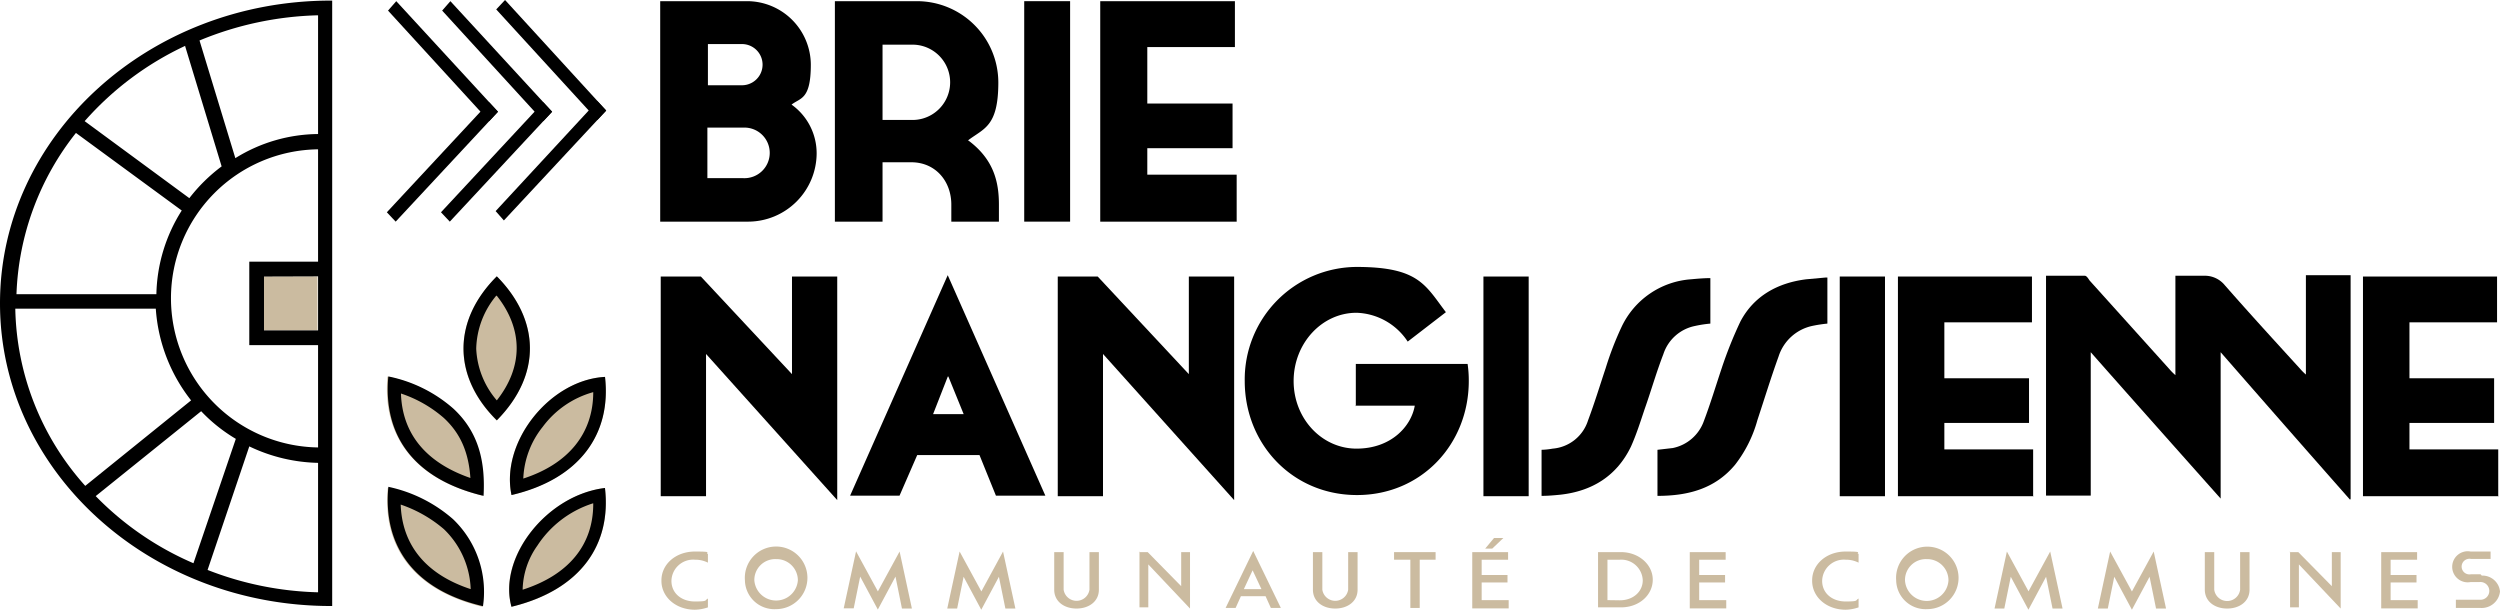<svg xmlns="http://www.w3.org/2000/svg" viewBox="0 0 424.91 103.63"><defs><style>.cls-1{fill:#cbbba0;}</style></defs><g id="Calque_2" data-name="Calque 2"><g id="Calque_1-2" data-name="Calque 1"><path class="cls-1" d="M82,103.13c-12-2.9-17-10.49-16.09-20.19a24.38,24.38,0,0,1,11,5.5A17.07,17.07,0,0,1,82,103.23Z"/><path d="M68.05,85.74a22.32,22.32,0,0,1,7.4,4.2A14.83,14.83,0,0,1,80,100.13c-7.6-2.5-11.7-7.49-11.9-14.49M66,82.84c-.89,9.7,4.1,17.39,16.09,20.19A17.07,17.07,0,0,0,77,88.24a24.38,24.38,0,0,0-11-5.5h0Z"/><path class="cls-1" d="M82,84.24C70.05,81.34,65,73.75,65.85,64a23.87,23.87,0,0,1,11,5.49c4.39,4.1,5.49,9.2,5.09,14.79Z"/><path d="M68.05,66.85a21.36,21.36,0,0,1,7.4,4.2c2.8,2.6,4.2,5.8,4.5,10.19-7.5-2.59-11.6-7.49-11.8-14.39M66,64c-.89,9.79,4.1,17.38,16.19,20.28.3-5.59-.7-10.69-5.09-14.79a23.87,23.87,0,0,0-11-5.49H66Z"/><path class="cls-1" d="M84.44,47c7.3,7.29,7.7,16.59,0,24.48C77,64.16,76.75,54.66,84.44,47Z"/><path d="M84.44,50.27c4.5,5.69,4.5,12.09,0,17.78a14.43,14.43,0,0,1-3.5-8.79,14.59,14.59,0,0,1,3.4-9m.1-3.3c-7.69,7.69-7.39,17.19,0,24.48,7.7-7.79,7.3-17.09,0-24.48Z"/><path class="cls-1" d="M102.83,82.94c1.1,9.4-3.9,17.29-15.89,20.19C84.54,94.74,92.94,84.14,102.83,82.94Z"/><path d="M100.83,85.64c0,7-4.2,12.09-12,14.59a13.37,13.37,0,0,1,2.5-7.49,17.66,17.66,0,0,1,9.49-7.2m2-2.6c-9.89,1.2-18.19,11.8-15.89,20.19,11.89-2.9,17-10.69,15.89-20.19Z"/><path class="cls-1" d="M102.83,64.06c1.1,9.69-4.3,17.28-15.89,20.08C85,75.15,93.44,64.56,102.83,64.06Z"/><path d="M100.83,66.65c0,7-4.2,12.2-11.89,14.69a15,15,0,0,1,3.3-8.79,16,16,0,0,1,8.59-5.9m2-2.59c-9.39.5-17.79,11.09-15.89,20.08,11.59-2.7,17-10.39,15.89-20.08Z"/><polygon points="67.25 37.67 65.75 36.08 83.14 17.39 84.64 18.99 67.25 37.67"/><polygon points="83.14 20.59 84.64 18.99 67.35 0.2 65.95 1.8 83.14 20.59"/><polygon points="76.45 37.67 74.95 36.08 92.34 17.39 93.84 18.99 76.45 37.67"/><polygon points="92.34 20.59 93.84 18.99 76.55 0.2 75.15 1.8 92.34 20.59"/><polygon points="85.64 37.47 84.24 35.88 101.53 17.19 103.03 18.79 85.64 37.47"/><polygon points="101.53 20.39 103.03 18.79 85.84 0 84.34 1.6 101.53 20.39"/><rect class="cls-1" x="44.77" y="46.97" width="9.19" height="9.19"/><path d="M56.26.1C25.18.1,0,23.18,0,51.56S25.18,103,56.26,103h.2V.1Zm-2.2,2.4V22.78A27,27,0,0,0,40,26.88l-6.09-20A56,56,0,0,1,54.06,2.6ZM31.48,7.89l6.19,20.39a28.37,28.37,0,0,0-5.49,5.4L14.39,20.59A52.24,52.24,0,0,1,31.48,7.79h0ZM12.89,22.58l18,13.2A27.5,27.5,0,0,0,26.58,50H2.8A46.67,46.67,0,0,1,13,22.48Zm1.6,60A46.31,46.31,0,0,1,2.6,52.46H26.48a28.16,28.16,0,0,0,6,15.59Zm1.7,1.8,18-14.49a27.07,27.07,0,0,0,5.89,4.7L32.88,95.73A51.63,51.63,0,0,1,16.19,84.24h0Zm37.87,16.29a55.11,55.11,0,0,1-18.78-3.8l7.09-21a28.37,28.37,0,0,0,11.69,2.8v22Zm-25-50a25.31,25.31,0,0,1,25-25.29V44.47H42.37v1.1h0V57.26h0v1.4H54.06V76.05a25.38,25.38,0,0,1-25-25.28h0Zm25-3.7v9.19H44.87V47Z"/><path d="M134.41,17.69a10.16,10.16,0,0,1,4.39,8.39,11.66,11.66,0,0,1-11.59,11.59h-15V.2h14.69A10.84,10.84,0,0,1,137.81,11c0,6-1.8,5.6-3.3,6.8h0Zm-14.09-3.2h5.79a3.5,3.5,0,1,0,0-7h-5.79v7Zm6,15.79a4.3,4.3,0,1,0,0-8.59h-6.09v8.59Z"/><path d="M164.59,23.88c4.29,3.2,5.19,7,5.19,10.9v2.89h-8.09V34.78c0-4-2.7-7.2-6.8-7.2H150V37.67h-8.1V.2h13.89A13.84,13.84,0,0,1,169.68,14c0,7.6-2.49,7.8-5.19,9.89h.1Zm-9.5-16.29H150v12.8h5.09a6.4,6.4,0,1,0,0-12.8Z"/><path d="M181.88,37.67h-7.8V.2h7.8V37.67Z"/><path d="M210.16,37.67H187V.2h22.89V8H195v9.6h14.49v7.59H195v4.5h15.19v8Z"/><path d="M112.22,47h6.9l15.49,16.59V47h7.69V85L120,60.16V84.34h-7.7V47Z"/><path d="M155.89,77.35l-3,6.89h-8.4l16.59-37.47,16.59,37.47h-8.4l-2.79-6.89h-10.6ZM161.09,64l-2.5,6.39h5.2L161.19,64h-.1Z"/><path d="M179.68,47h6.89l15.49,16.59V47h7.7V85L187.47,60.16V84.34h-7.69V47Z"/><path d="M230.44,69.05V61.86h19a19.5,19.5,0,0,1,.2,2.9c0,10.69-8,19.38-19,19.38s-19.08-8.69-19.08-19.38a19.12,19.12,0,0,1,19-19.39c10.59,0,11.69,3.1,15.19,7.69l-6.49,5a10.8,10.8,0,0,0-8.7-4.9c-5.89,0-10.69,5.2-10.69,11.6s4.8,11.49,10.69,11.49,9.3-3.8,9.9-7.3h-10.1Z"/><path d="M259.82,84.34h-7.69V47h7.69Z"/><path d="M290.7,47.17V55a20.24,20.24,0,0,0-2.6.4,7.13,7.13,0,0,0-5.39,4.8c-1.2,3.1-2.1,6.29-3.2,9.39-.7,2.1-1.4,4.3-2.3,6.3-2.4,5-6.6,7.59-12,8.19-1,.1-2.1.2-3.2.2V76.45a12.25,12.25,0,0,0,1.9-.2,6.89,6.89,0,0,0,6-4.8c1.09-2.9,2-5.89,3-8.89a53.39,53.39,0,0,1,2.7-7,14.15,14.15,0,0,1,11.79-8.09c1.1-.1,2.2-.2,3.3-.2h0Z"/><path d="M310.59,47.17V55a23.36,23.36,0,0,0-2.6.4,7.71,7.71,0,0,0-5.7,5.2c-1.3,3.6-2.4,7.19-3.59,10.79a21.74,21.74,0,0,1-3.8,7.6c-3.4,4.09-8,5.29-13.19,5.29V76.45l2.6-.3a7.1,7.1,0,0,0,5.29-4.6c1.1-2.9,2-5.89,3-8.89a70.2,70.2,0,0,1,3.2-8c2.3-4.39,6.39-6.59,11.19-7.19l3.3-.3h.3Z"/><path d="M320.38,84.34h-7.69V47h7.69Z"/><path d="M345.66,84.34H322.58V47h22.78v7.79H330.47v9.5h14.39v7.59H330.47v4.5h15.09v7.89h0Z"/><path d="M399.43,84.94c-7.4-8.39-14.59-16.59-22-25.08V84.74s-14.69-16.49-22.08-24.88V84.24h-7.6V46.87h6.6c.3,0,.6.5.8.8l13.59,15.09a9.32,9.32,0,0,0,1,1V46.87h4.79a4.38,4.38,0,0,1,3.6,1.6c4.2,4.79,8.5,9.49,12.79,14.19a9.32,9.32,0,0,0,1,1V46.77h7.6v38h0Z"/><path d="M424.71,84.34H401.62V47h22.79v7.79H409.52v9.5h14.39v7.59H409.52v4.5h15.09v7.89h0Z"/><path class="cls-1" d="M112.42,98.63c0-2.7,2.4-4.89,5.7-4.89s1.6.2,2.2.4v1.49a4.77,4.77,0,0,0-2.2-.5,3.69,3.69,0,0,0-4,3.6c0,2.1,1.7,3.5,4,3.5s1.6-.2,2.2-.5v1.5a7.19,7.19,0,0,1-2.2.4c-3.3,0-5.7-2.2-5.7-4.9h0Z"/><path class="cls-1" d="M126.61,98.63a5.32,5.32,0,1,1,5.3,4.9A5,5,0,0,1,126.61,98.63Zm1.6,0a3.71,3.71,0,0,0,7.4,0,3.61,3.61,0,0,0-3.7-3.6A3.55,3.55,0,0,0,128.21,98.63Z"/><path class="cls-1" d="M149.2,100.53l3.7-6.79,2.09,9.69H153.3L152.2,98l-3,5.6-3-5.6-1.1,5.4h-1.7l2.1-9.69,3.7,6.79Z"/><path class="cls-1" d="M166.79,100.53l3.69-6.79,2.1,9.69h-1.7l-1.1-5.4-3,5.6-3-5.6-1.1,5.4H161l2.1-9.69,3.7,6.79Z"/><path class="cls-1" d="M180.78,93.84v6.39a2.22,2.22,0,0,0,4.39,0V93.84h1.6v6.39c0,2-1.7,3.2-3.8,3.2s-3.79-1.2-3.79-3.2V93.84Z"/><path class="cls-1" d="M193.57,93.84h1.5l5.69,5.79V93.84h1.5v9.59l-7.09-7.5v7.3h-1.5V93.74h0Z"/><path class="cls-1" d="M215,101.33h-4.09l-.9,2h-1.7L213,93.64l4.7,9.69H216l-.9-2Zm-3.49-1.2h2.89l-1.5-3.2-1.49,3.2Z"/><path class="cls-1" d="M224.75,93.84v6.39a2.22,2.22,0,0,0,4.39,0V93.84h1.6v6.39c0,2-1.7,3.2-3.8,3.2s-3.79-1.2-3.79-3.2V93.84Z"/><path class="cls-1" d="M239.64,95.13h-2.7V93.84H244v1.29h-2.7v8.2h-1.59v-8.2h-.1Z"/><path class="cls-1" d="M250.23,93.84h6.09v1.29h-4.49v2.6h4.39V99h-4.39v3h4.59v1.4h-6.19V93.94h0Zm3.7-2.4h1.59l-1.89,1.8h-1.2Z"/><path class="cls-1" d="M271.61,93.84h3.9c3,0,5.4,2.09,5.4,4.69s-2.3,4.7-5.4,4.7h-3.9V93.74h0Zm3.7,8.19c2.3,0,3.9-1.5,3.9-3.4a3.65,3.65,0,0,0-3.9-3.5h-2.1V102Z"/><path class="cls-1" d="M287.2,93.84h6.1v1.29h-4.5v2.6h4.4V99h-4.4v3h4.6v1.4h-6.2V93.94h0Z"/><path class="cls-1" d="M308,98.63c0-2.7,2.4-4.89,5.7-4.89s1.59.2,2.19.4v1.49a4.75,4.75,0,0,0-2.19-.5,3.69,3.69,0,0,0-4,3.6c0,2.1,1.7,3.5,4,3.5s1.59-.2,2.19-.5v1.5a7.18,7.18,0,0,1-2.19.4c-3.3,0-5.7-2.2-5.7-4.9h0Z"/><path class="cls-1" d="M322.28,98.63a5.31,5.31,0,1,1,5.3,4.9A5,5,0,0,1,322.28,98.63Zm1.5,0a3.7,3.7,0,0,0,7.39,0,3.61,3.61,0,0,0-3.69-3.6A3.55,3.55,0,0,0,323.78,98.63Z"/><path class="cls-1" d="M344.76,100.53l3.7-6.79,2.1,9.69h-1.7l-1.1-5.4-3,5.6-3-5.6-1.1,5.4H339l2.1-9.69,3.69,6.79Z"/><path class="cls-1" d="M362.35,100.53l3.7-6.79,2.1,9.69h-1.7l-1.1-5.4-3,5.6-3-5.6-1.1,5.4h-1.69l2.09-9.69,3.7,6.79Z"/><path class="cls-1" d="M376.34,93.84v6.39a2.22,2.22,0,0,0,4.4,0V93.84h1.6v6.39c0,2-1.7,3.2-3.8,3.2s-3.8-1.2-3.8-3.2V93.84Z"/><path class="cls-1" d="M389.13,93.84h1.5l5.7,5.79V93.84h1.5v9.59l-7.1-7.5v7.3h-1.5V93.74Z"/><path class="cls-1" d="M404.72,93.84h6.1v1.29h-4.5v2.6h4.4V99h-4.4v3h4.6v1.4h-6.2V93.94h0Z"/><path class="cls-1" d="M421.81,97.83a3,3,0,0,1,3.1,2.7,3.13,3.13,0,0,1-3.3,2.8h-4.2v-1.4h4a1.51,1.51,0,1,0,0-3h-1.5a2.64,2.64,0,1,1,0-5.19h3.4V95H420a1.33,1.33,0,1,0,0,2.6h1.6Z"/></g></g></svg>